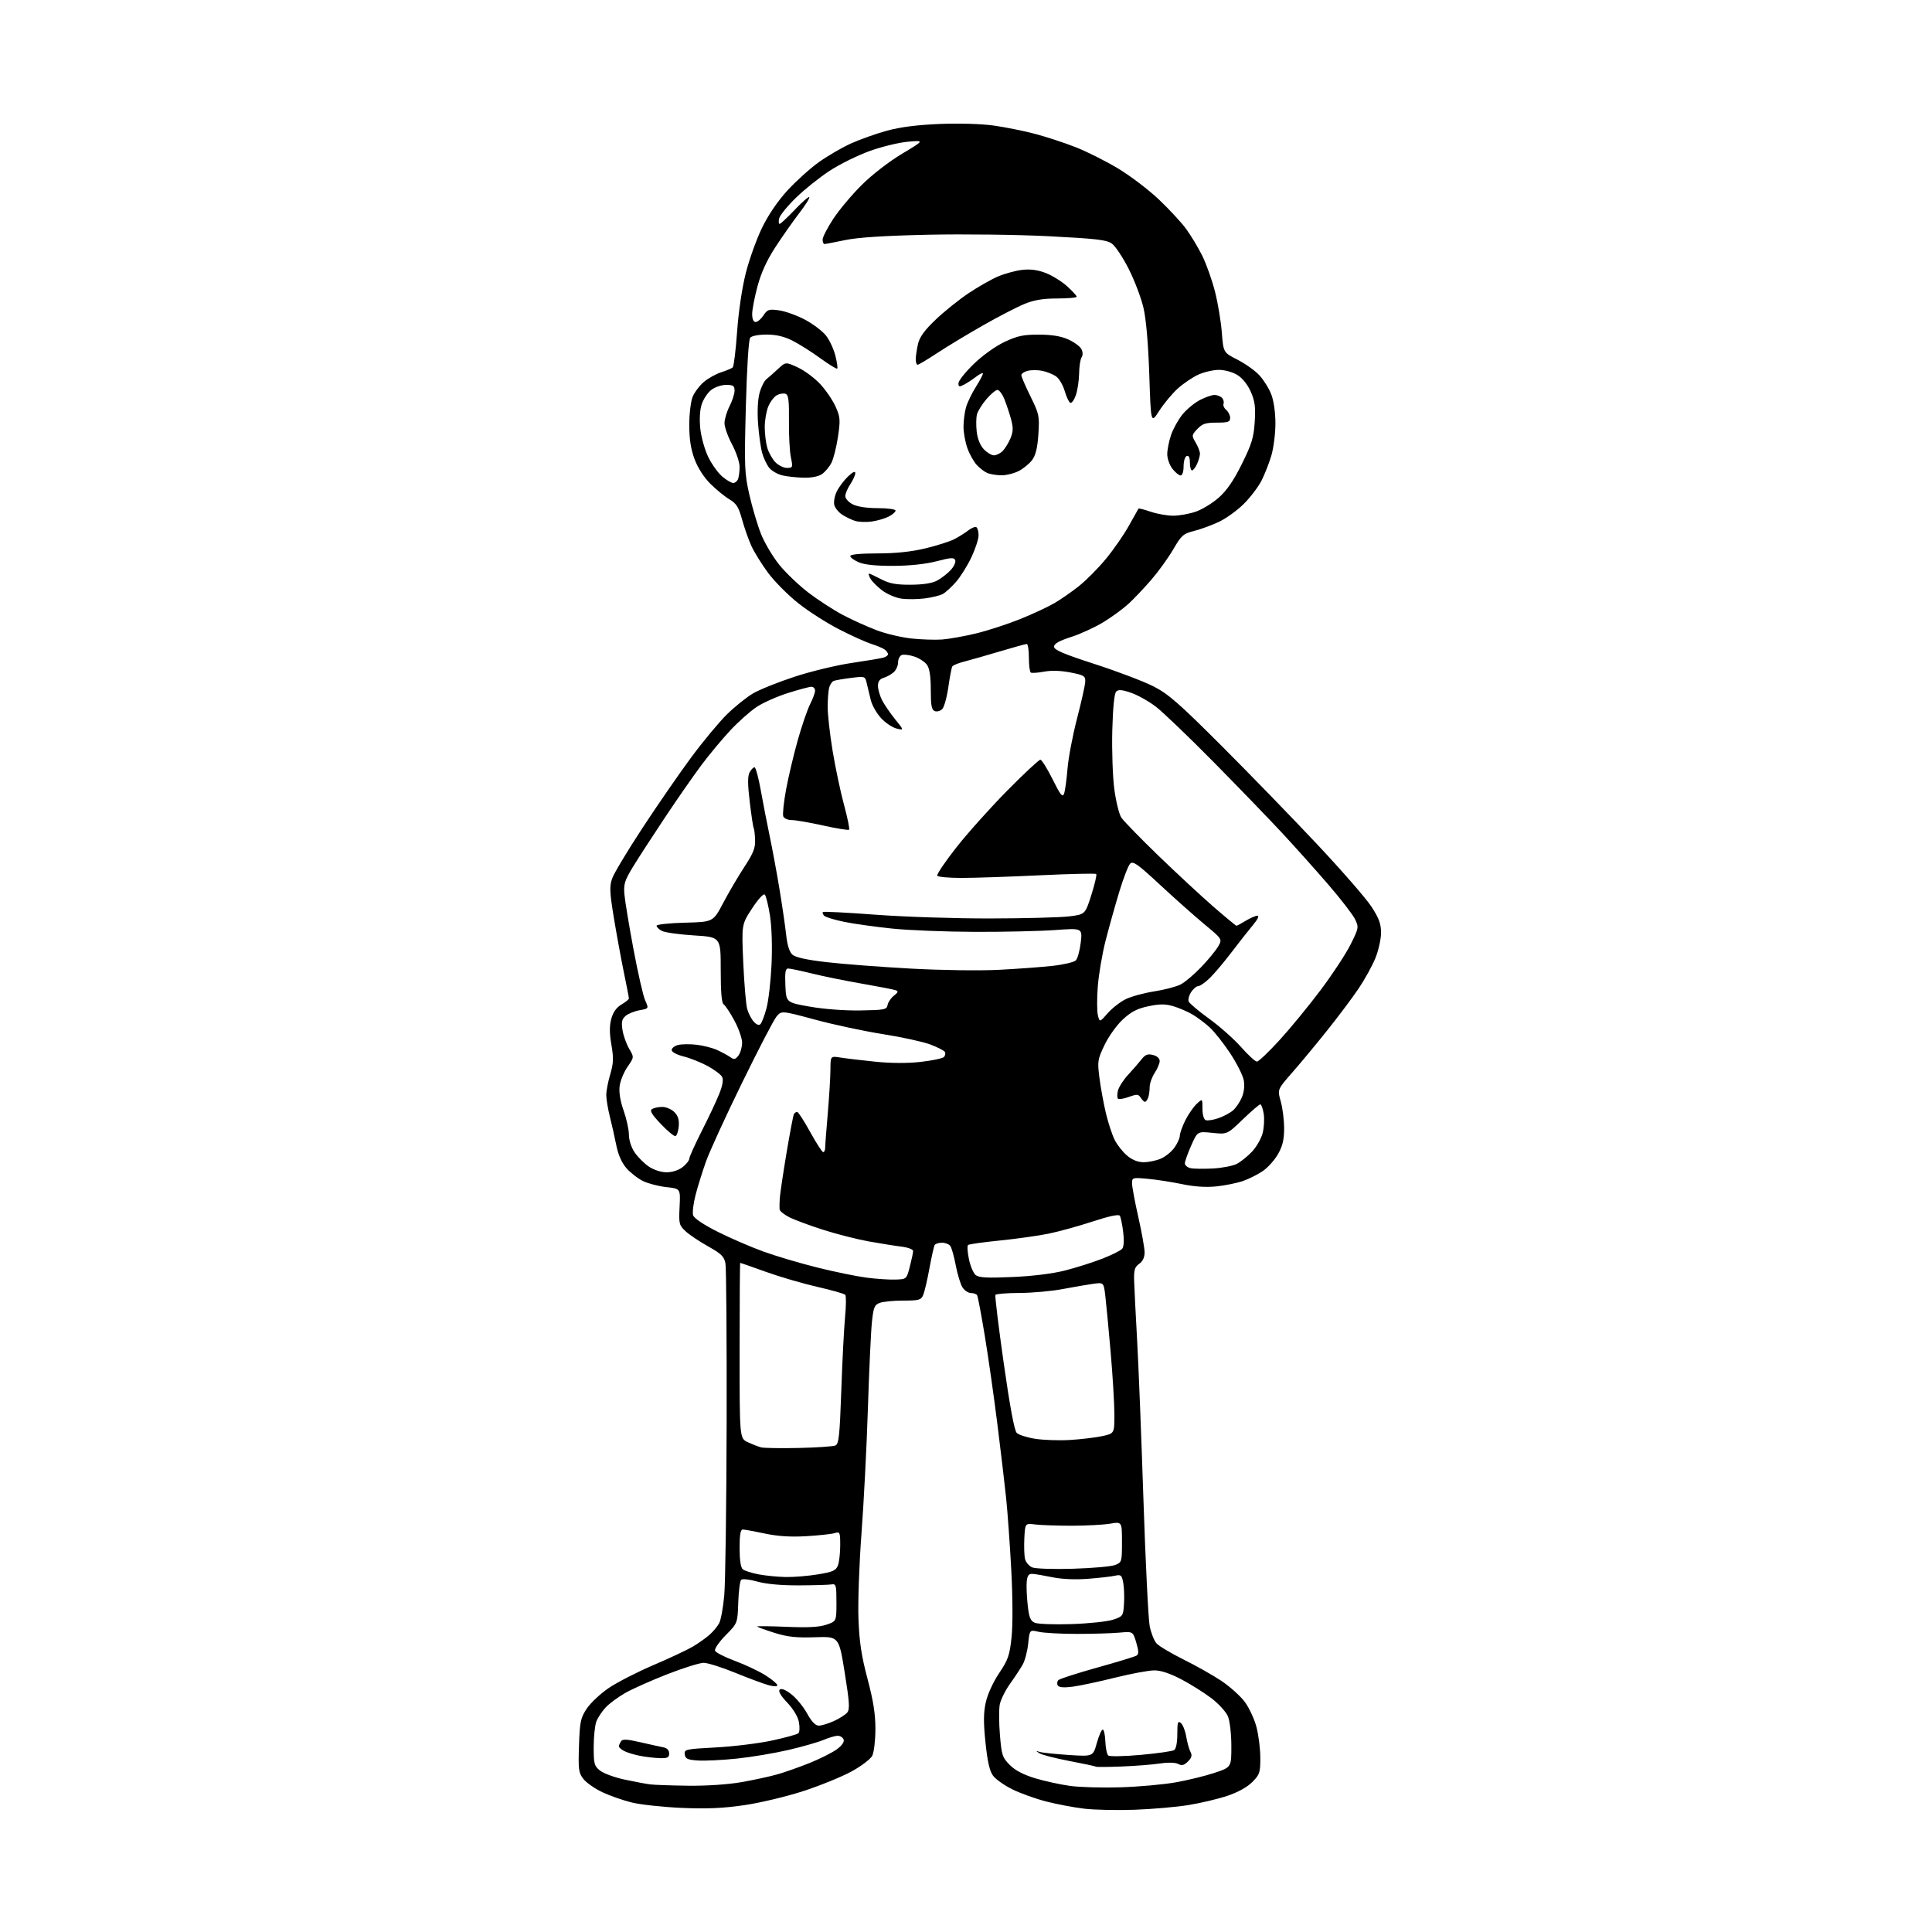 <?xml version="1.0" encoding="UTF-8" standalone="no"?>
<svg 
  version="1.1" 
  xmlns="http://www.w3.org/2000/svg" 
  xmlns:xlink="http://www.w3.org/1999/xlink" 
  xmlns:svg="http://www.w3.org/2000/svg"
  xmlns:rdf="http://www.w3.org/1999/02/22-rdf-syntax-ns#"
  xmlns:cc="http://creativecommons.org/ns#"
  xmlns:dc="http://purl.org/dc/elements/1.1/"
  viewBox="0 0 768 768"
  width="768"
  height="768"
>
<style>svg {background-color: white; }</style>"
<path stroke="none" fill="black" fill-rule="evenodd" d="M451.15,719.40C444.19,719.66 435.12,719.47 431.00,718.98C426.88,718.49 420.05,717.20 415.83,716.11C411.61,715.02 405.58,712.85 402.43,711.29C399.27,709.74 395.83,707.31 394.77,705.89C393.39,704.04 392.54,700.33 391.75,692.73C390.91,684.62 390.94,680.86 391.88,676.65C392.59,673.46 394.82,668.60 397.18,665.09C400.76,659.75 401.35,658.04 402.12,650.76C402.63,645.86 402.58,634.98 401.99,624.00C401.44,613.83 400.53,601.00 399.95,595.50C399.38,590.00 397.81,576.73 396.46,566.00C395.12,555.27 392.88,539.58 391.49,531.13C390.10,522.67 388.72,515.36 388.42,514.88C388.13,514.39 387.02,514.00 385.96,514.00C384.91,514.00 383.40,512.99 382.60,511.75C381.81,510.51 380.61,506.57 379.93,503.00C379.26,499.43 378.27,495.94 377.73,495.25C377.20,494.56 375.71,494.00 374.44,494.00C373.16,494.00 371.86,494.41 371.55,494.91C371.25,495.41 370.31,499.57 369.47,504.16C368.63,508.75 367.52,513.51 367.00,514.75C366.14,516.78 365.35,517.00 359.09,517.00C355.26,517.00 351.04,517.41 349.71,517.92C347.59,518.73 347.21,519.68 346.59,525.67C346.20,529.43 345.48,544.88 345.00,560.00C344.52,575.12 343.37,597.40 342.46,609.50C341.55,621.60 341.00,636.90 341.25,643.50C341.60,652.73 342.43,658.24 344.85,667.36C347.17,676.08 348.00,681.37 347.99,687.36C347.98,691.84 347.41,696.59 346.74,697.93C346.06,699.26 342.35,702.08 338.50,704.18C334.65,706.28 326.10,709.77 319.50,711.93C312.87,714.10 302.35,716.62 296.00,717.56C287.41,718.82 281.08,719.10 271.00,718.67C263.57,718.34 254.65,717.38 251.18,716.53C247.70,715.68 242.42,713.84 239.45,712.43C236.48,711.03 233.09,708.67 231.93,707.19C230.01,704.75 229.84,703.50 230.16,693.91C230.48,684.38 230.79,682.91 233.24,679.21C234.74,676.95 238.67,673.26 241.98,671.01C245.30,668.76 253.29,664.66 259.75,661.90C266.21,659.14 273.30,655.81 275.50,654.50C277.70,653.19 280.67,651.08 282.09,649.81C283.52,648.54 285.23,646.48 285.89,645.23C286.55,643.98 287.46,639.03 287.90,634.23C288.35,629.43 288.77,598.50 288.85,565.50C288.92,532.50 288.71,504.03 288.38,502.24C287.87,499.50 286.75,498.40 281.52,495.47C278.08,493.55 274.04,490.84 272.53,489.44C269.95,487.05 269.81,486.48 270.15,479.70C270.50,472.50 270.50,472.50 264.98,471.91C261.94,471.58 257.79,470.52 255.74,469.55C253.69,468.57 250.70,466.28 249.09,464.45C247.16,462.25 245.77,459.15 245.00,455.31C244.36,452.11 243.20,446.96 242.42,443.86C241.64,440.75 241.00,436.90 241.00,435.29C241.00,433.68 241.71,429.97 242.58,427.05C243.88,422.65 243.96,420.62 243.05,415.34C242.25,410.79 242.24,407.83 242.99,405.02C243.71,402.36 245.02,400.51 247.03,399.32C248.66,398.36 250.00,397.27 250.00,396.89C250.00,396.52 249.08,391.78 247.96,386.36C246.85,380.94 245.06,371.18 243.99,364.68C242.34,354.60 242.25,352.32 243.35,349.18C244.06,347.16 249.52,338.07 255.48,329.00C261.43,319.93 270.14,307.32 274.82,301.00C279.50,294.68 285.88,287.00 288.99,283.95C292.10,280.90 296.76,277.16 299.35,275.64C301.94,274.12 309.37,271.14 315.86,269.01C322.34,266.88 332.57,264.41 338.58,263.53C344.58,262.65 350.29,261.69 351.25,261.40C352.21,261.11 353.00,260.50 353.00,260.06C353.00,259.61 352.44,258.80 351.75,258.25C351.06,257.71 348.70,256.70 346.50,256.01C344.30,255.32 338.48,252.70 333.57,250.18C328.66,247.67 321.34,242.99 317.30,239.77C313.25,236.56 307.87,231.14 305.33,227.72C302.80,224.30 299.80,219.47 298.68,217.00C297.55,214.53 295.89,209.80 294.98,206.50C293.63,201.58 292.72,200.14 289.97,198.50C288.11,197.40 284.71,194.63 282.41,192.34C279.84,189.80 277.40,186.00 276.11,182.56C274.61,178.55 274.00,174.61 274.00,168.93C274.00,164.44 274.60,159.50 275.36,157.67C276.11,155.88 278.13,153.23 279.84,151.79C281.55,150.35 284.65,148.63 286.72,147.97C288.80,147.30 290.85,146.44 291.27,146.06C291.70,145.67 292.48,139.28 293.01,131.85C293.58,123.84 294.99,114.37 296.46,108.56C297.83,103.17 300.72,95.09 302.89,90.62C305.38,85.47 309.11,79.99 313.03,75.70C316.45,71.98 322.07,66.91 325.53,64.44C328.98,61.98 334.72,58.64 338.28,57.03C341.84,55.41 348.30,53.13 352.63,51.94C357.97,50.49 364.74,49.63 373.66,49.27C381.48,48.96 390.22,49.23 395.16,49.93C399.75,50.58 407.10,52.06 411.50,53.23C415.90,54.39 423.15,56.77 427.62,58.52C432.08,60.27 439.70,64.10 444.55,67.03C449.40,69.96 456.68,75.50 460.71,79.33C464.75,83.17 469.61,88.42 471.51,91.01C473.41,93.60 476.29,98.39 477.91,101.65C479.53,104.92 481.80,111.31 482.96,115.85C484.12,120.40 485.35,127.72 485.69,132.12C486.31,140.13 486.31,140.13 491.90,142.97C494.98,144.54 498.90,147.32 500.60,149.16C502.31,151.00 504.45,154.42 505.35,156.77C506.34,159.34 507.00,163.95 507.00,168.34C507.00,172.35 506.27,178.08 505.39,181.07C504.50,184.06 502.75,188.53 501.49,191.02C500.23,193.50 497.08,197.66 494.49,200.25C491.90,202.84 487.44,206.07 484.59,207.42C481.73,208.77 477.27,210.41 474.67,211.06C470.37,212.15 469.63,212.79 466.38,218.38C464.42,221.74 460.49,227.19 457.66,230.47C454.82,233.75 450.77,238.03 448.66,239.97C446.56,241.91 442.09,245.19 438.73,247.25C435.38,249.31 429.57,251.99 425.82,253.20C420.98,254.75 419.00,255.88 419.00,257.07C419.00,258.35 422.82,259.98 435.25,264.00C444.19,266.90 454.65,270.87 458.50,272.83C464.40,275.83 468.65,279.54 485.56,296.45C496.59,307.48 513.65,325.05 523.47,335.50C533.29,345.95 543.06,357.16 545.17,360.41C548.22,365.11 549.00,367.25 548.98,370.91C548.96,373.43 547.93,377.98 546.69,381.00C545.44,384.02 542.45,389.43 540.04,393.00C537.63,396.57 532.07,404.00 527.67,409.50C523.28,415.00 517.00,422.56 513.73,426.30C507.77,433.09 507.77,433.09 509.11,437.80C509.85,440.38 510.45,445.20 510.46,448.50C510.46,453.00 509.86,455.56 508.05,458.74C506.73,461.07 504.04,464.09 502.07,465.45C500.11,466.81 496.56,468.60 494.18,469.44C491.81,470.27 487.03,471.25 483.55,471.61C479.35,472.04 474.76,471.73 469.87,470.71C465.81,469.86 459.69,468.91 456.25,468.60C450.20,468.05 450.00,468.10 450.00,470.38C450.00,471.67 451.12,477.71 452.50,483.81C453.88,489.90 455.00,496.23 455.00,497.88C455.00,499.83 454.24,501.42 452.84,502.40C451.05,503.66 450.71,504.81 450.84,509.21C450.93,512.12 451.45,522.60 452.01,532.50C452.57,542.40 453.71,570.98 454.53,596.00C455.36,621.02 456.48,643.72 457.02,646.42C457.56,649.13 458.79,652.22 459.75,653.29C460.71,654.35 465.55,657.23 470.50,659.69C475.45,662.14 482.20,665.96 485.50,668.16C488.80,670.37 492.94,674.07 494.71,676.38C496.47,678.70 498.61,683.25 499.46,686.50C500.31,689.76 501.00,695.30 501.00,698.81C501.00,704.69 500.74,705.46 497.75,708.44C495.72,710.46 491.98,712.52 487.78,713.91C484.09,715.14 477.18,716.77 472.43,717.54C467.68,718.31 458.10,719.15 451.15,719.40zM445.50,710.48C452.65,710.26 462.47,709.38 467.32,708.52C472.17,707.66 479.15,705.96 482.82,704.73C489.50,702.50 489.50,702.50 489.48,694.00C489.47,689.23 488.87,684.09 488.13,682.29C487.39,680.53 484.48,677.31 481.65,675.14C478.82,672.98 473.43,669.58 469.67,667.60C465.14,665.22 461.49,664.00 458.86,664.00C456.67,664.00 449.62,665.31 443.19,666.91C436.76,668.51 429.19,670.12 426.36,670.49C422.87,670.94 420.98,670.78 420.49,669.99C420.10,669.35 420.20,668.40 420.72,667.88C421.25,667.35 428.18,665.12 436.13,662.90C444.08,660.69 451.12,658.54 451.78,658.13C452.72,657.56 452.69,656.39 451.68,652.95C450.37,648.50 450.37,648.50 444.94,649.00C441.95,649.27 434.32,649.50 428.00,649.50C421.68,649.50 414.88,649.12 412.90,648.67C409.30,647.83 409.30,647.83 408.73,653.30C408.42,656.31 407.45,660.06 406.57,661.64C405.69,663.21 403.42,666.66 401.52,669.31C399.62,671.96 397.78,675.68 397.42,677.59C397.06,679.49 397.09,684.96 397.49,689.73C398.16,697.72 398.47,698.67 401.42,701.62C403.58,703.78 406.90,705.51 411.57,706.91C415.38,708.06 421.65,709.42 425.50,709.94C429.35,710.46 438.35,710.71 445.50,710.48zM273.62,709.85C280.76,709.94 289.38,709.37 294.62,708.45C299.50,707.60 305.98,706.20 309.00,705.34C312.02,704.48 317.88,702.41 322.00,700.75C326.12,699.08 330.94,696.64 332.71,695.34C334.71,693.85 335.71,692.40 335.35,691.48C335.04,690.67 333.99,690.00 333.02,690.00C332.04,690.00 329.50,690.74 327.37,691.64C325.24,692.54 319.00,694.33 313.50,695.62C308.00,696.90 298.77,698.45 293.00,699.06C287.23,699.66 280.25,700.01 277.50,699.83C273.31,699.55 272.45,699.16 272.20,697.41C271.91,695.40 272.46,695.28 284.57,694.63C291.54,694.26 301.57,693.03 306.87,691.89C312.17,690.75 316.89,689.45 317.38,688.99C317.86,688.53 317.95,686.54 317.58,684.57C317.17,682.39 315.36,679.36 312.94,676.81C310.36,674.11 309.31,672.29 309.94,671.66C310.57,671.03 312.18,671.66 314.50,673.44C316.48,674.94 319.31,678.38 320.80,681.07C322.64,684.41 324.14,685.97 325.50,685.96C326.60,685.96 329.30,685.14 331.50,684.14C333.70,683.14 336.08,681.61 336.79,680.76C337.86,679.47 337.68,676.66 335.78,664.85C333.47,650.50 333.47,650.50 323.98,650.83C316.46,651.08 313.11,650.72 307.75,649.04C304.04,647.87 301.00,646.76 301.00,646.55C301.00,646.35 306.29,646.42 312.75,646.69C321.15,647.05 325.64,646.81 328.50,645.84C332.50,644.49 332.50,644.49 332.50,637.00C332.50,630.06 332.35,629.52 330.50,629.83C329.40,630.02 323.55,630.18 317.50,630.21C310.47,630.23 304.52,629.69 301.00,628.69C297.93,627.83 295.11,627.52 294.62,628.00C294.14,628.47 293.62,632.54 293.47,637.05C293.19,645.24 293.19,645.24 288.46,650.04C285.86,652.68 283.96,655.44 284.24,656.17C284.53,656.90 288.08,658.73 292.15,660.23C296.21,661.73 301.66,664.30 304.27,665.95C306.87,667.61 309.00,669.38 309.00,669.90C309.00,670.48 307.62,670.46 305.41,669.85C303.43,669.30 297.49,667.09 292.20,664.93C286.91,662.77 281.29,661.00 279.72,661.00C278.14,661.00 271.61,663.05 265.20,665.55C258.80,668.06 251.29,671.40 248.53,672.99C245.76,674.57 242.29,677.13 240.81,678.68C239.34,680.23 237.65,682.77 237.06,684.32C236.48,685.86 236.00,690.44 236.00,694.49C236.00,701.21 236.23,702.03 238.57,703.87C239.98,704.98 244.37,706.58 248.32,707.42C252.27,708.26 256.85,709.12 258.50,709.33C260.15,709.53 266.95,709.77 273.62,709.85zM445.71,702.22C440.33,702.43 435.79,702.45 435.61,702.28C435.44,702.10 430.73,701.09 425.14,700.03C419.56,698.96 414.20,697.59 413.24,696.97C411.62,695.93 411.63,695.89 413.33,696.42C414.34,696.74 419.52,697.28 424.83,697.63C434.50,698.26 434.50,698.26 436.00,692.90C436.82,689.96 437.88,687.54 438.35,687.53C438.82,687.51 439.29,689.63 439.39,692.24C439.49,694.85 440.01,697.36 440.54,697.83C441.07,698.30 446.89,698.19 453.50,697.59C460.10,696.99 466.06,696.14 466.75,695.69C467.50,695.20 468.00,692.67 468.00,689.32C468.00,684.62 468.22,683.94 469.42,684.94C470.20,685.58 471.16,688.00 471.54,690.31C471.92,692.61 472.68,695.34 473.22,696.37C473.97,697.80 473.73,698.71 472.22,700.22C470.71,701.74 469.80,701.97 468.37,701.21C467.22,700.60 464.38,700.53 461.00,701.03C457.98,701.48 451.10,702.01 445.71,702.22zM262.25,698.89C260.19,698.83 256.61,698.41 254.30,697.95C251.98,697.49 249.17,696.63 248.05,696.02C246.92,695.42 246.01,694.61 246.02,694.21C246.02,693.82 246.39,692.93 246.83,692.24C247.46,691.24 249.05,691.31 254.56,692.57C258.38,693.45 262.51,694.36 263.75,694.60C265.18,694.88 266.00,695.76 266.00,697.02C266.00,698.66 265.36,698.98 262.25,698.89zM426.00,645.60C432.88,645.37 440.30,644.58 442.50,643.84C446.38,642.54 446.51,642.35 446.81,637.50C446.99,634.75 446.85,630.99 446.50,629.15C445.93,626.12 445.61,625.85 443.19,626.38C441.71,626.71 436.90,627.26 432.50,627.60C427.59,627.99 422.18,627.76 418.50,627.01C415.20,626.34 411.60,625.72 410.50,625.64C408.98,625.53 408.42,626.22 408.16,628.50C407.97,630.14 408.12,634.34 408.50,637.81C409.05,642.97 409.57,644.30 411.34,645.07C412.53,645.59 419.12,645.83 426.00,645.60zM312.31,626.89C315.50,626.95 321.28,626.48 325.14,625.84C331.11,624.85 332.31,624.32 333.09,622.27C333.59,620.95 334.00,617.37 334.00,614.32C334.00,609.03 333.89,608.80 331.75,609.45C330.51,609.82 325.45,610.37 320.50,610.66C314.25,611.03 309.21,610.70 304.00,609.60C299.88,608.72 295.94,608.00 295.25,608.00C294.36,608.00 294.00,610.14 294.00,615.38C294.00,620.15 294.45,623.13 295.28,623.82C295.98,624.40 298.80,625.31 301.53,625.83C304.26,626.35 309.11,626.83 312.31,626.89zM426.50,623.60C434.20,623.37 441.74,622.71 443.25,622.12C445.94,621.07 446.00,620.86 446.00,612.96C446.00,604.88 446.00,604.88 441.25,605.69C438.64,606.13 431.77,606.50 426.00,606.50C420.23,606.50 413.70,606.27 411.50,606.00C407.50,605.50 407.50,605.50 407.19,611.46C407.03,614.74 407.15,618.47 407.47,619.75C407.80,621.04 409.06,622.52 410.28,623.05C411.52,623.59 418.66,623.84 426.50,623.60zM317.50,575.59C324.65,575.43 331.22,574.99 332.10,574.60C333.45,574.01 333.80,570.69 334.43,552.70C334.83,541.04 335.51,527.90 335.93,523.50C336.35,519.10 336.39,515.15 336.01,514.71C335.63,514.28 330.64,512.86 324.91,511.55C319.19,510.25 310.00,507.57 304.50,505.59C299.00,503.62 294.39,502.00 294.25,502.00C294.11,502.00 294.00,517.70 294.00,536.89C294.00,571.77 294.00,571.77 297.25,573.29C299.04,574.12 301.40,575.04 302.50,575.34C303.60,575.64 310.35,575.75 317.50,575.59zM425.35,572.41C429.66,572.15 435.40,571.46 438.10,570.89C443.00,569.83 443.00,569.83 442.99,562.17C442.98,557.95 442.31,546.85 441.50,537.50C440.69,528.15 439.73,518.09 439.38,515.13C438.74,509.77 438.74,509.77 434.62,510.33C432.35,510.64 426.90,511.57 422.50,512.41C418.10,513.25 410.36,513.95 405.31,513.97C400.25,513.98 395.92,514.34 395.69,514.75C395.45,515.16 396.93,527.35 398.99,541.83C401.44,559.06 403.22,568.65 404.16,569.59C404.95,570.38 408.27,571.44 411.55,571.95C414.82,572.46 421.03,572.67 425.35,572.41zM355.94,508.65C360.38,508.50 360.38,508.50 361.67,503.50C362.38,500.75 362.97,497.97 362.98,497.31C362.99,496.64 360.94,495.87 358.25,495.54C355.64,495.22 349.75,494.28 345.17,493.45C340.59,492.62 332.49,490.55 327.17,488.85C321.85,487.15 315.81,484.91 313.75,483.86C311.69,482.82 309.95,481.41 309.89,480.73C309.84,480.05 309.86,478.15 309.96,476.50C310.05,474.85 311.24,466.78 312.61,458.58C313.98,450.37 315.33,443.28 315.61,442.83C315.89,442.37 316.46,442.00 316.89,442.00C317.31,442.00 319.64,445.60 322.06,450.00C324.49,454.40 326.82,458.00 327.24,458.00C327.66,458.00 328.01,457.21 328.02,456.25C328.02,455.29 328.49,449.10 329.06,442.50C329.62,435.90 330.10,428.09 330.11,425.13C330.14,419.77 330.14,419.77 334.05,420.39C336.21,420.74 342.41,421.47 347.84,422.03C354.14,422.68 360.69,422.71 365.96,422.12C370.49,421.61 374.66,420.74 375.21,420.19C375.77,419.63 375.94,418.71 375.59,418.15C375.25,417.59 372.61,416.25 369.73,415.17C366.85,414.10 358.43,412.26 351.00,411.09C343.57,409.92 331.46,407.34 324.07,405.34C310.65,401.72 310.65,401.72 308.66,404.11C307.57,405.42 301.40,417.30 294.95,430.50C288.49,443.70 282.06,457.74 280.65,461.69C279.24,465.65 277.37,471.64 276.50,475.01C275.62,478.38 275.19,482.02 275.53,483.10C275.91,484.29 279.72,486.85 285.31,489.66C290.35,492.19 298.53,495.73 303.50,497.52C308.46,499.32 318.14,502.19 325.01,503.89C331.88,505.60 340.65,507.40 344.50,507.89C348.35,508.39 353.50,508.73 355.94,508.65zM402.50,507.63C410.59,507.28 418.52,506.29 423.50,505.01C427.90,503.88 434.54,501.77 438.26,500.32C441.98,498.86 445.51,497.10 446.09,496.39C446.75,495.59 446.90,493.06 446.48,489.71C446.11,486.74 445.51,483.84 445.15,483.28C444.73,482.61 440.90,483.42 434.41,485.55C428.85,487.37 420.97,489.55 416.88,490.39C412.80,491.23 404.06,492.46 397.48,493.12C390.89,493.78 385.19,494.58 384.81,494.91C384.43,495.23 384.59,497.75 385.16,500.50C385.72,503.25 386.93,506.11 387.84,506.85C389.13,507.90 392.40,508.08 402.50,507.63zM265.01,466.00C267.26,466.00 269.77,465.18 271.37,463.93C272.81,462.79 274.00,461.30 274.00,460.61C274.00,459.93 276.27,454.90 279.04,449.43C281.82,443.97 284.95,437.30 286.00,434.61C287.27,431.37 287.62,429.15 287.03,428.05C286.54,427.14 283.97,425.21 281.32,423.77C278.67,422.33 274.36,420.61 271.75,419.96C268.99,419.26 267.00,418.19 267.00,417.40C267.00,416.65 268.16,415.75 269.58,415.39C271.00,415.03 274.33,415.00 276.97,415.31C279.61,415.62 283.29,416.57 285.14,417.42C286.99,418.27 289.31,419.53 290.31,420.23C291.83,421.30 292.34,421.20 293.56,419.56C294.35,418.49 295.00,416.21 295.00,414.49C295.00,412.76 293.62,408.81 291.93,405.69C290.24,402.57 288.33,399.68 287.68,399.26C286.86,398.74 286.49,394.43 286.50,385.50C286.50,372.50 286.50,372.50 275.85,371.84C270.00,371.48 264.26,370.67 263.10,370.05C261.95,369.44 261.00,368.51 261.00,368.00C261.00,367.48 266.06,366.94 272.25,366.78C283.50,366.50 283.50,366.50 287.50,358.90C289.70,354.73 293.49,348.28 295.91,344.59C299.45,339.20 300.29,337.07 300.16,333.84C300.08,331.63 299.82,329.52 299.60,329.16C299.38,328.80 298.67,324.13 298.04,318.80C297.19,311.74 297.18,308.54 297.97,307.05C298.58,305.92 299.46,305.00 299.93,305.00C300.40,305.00 301.54,309.16 302.44,314.25C303.35,319.34 304.95,327.55 305.99,332.50C307.03,337.45 308.78,346.90 309.87,353.50C310.96,360.10 312.15,368.28 312.52,371.68C312.95,375.70 313.81,378.42 314.98,379.48C316.20,380.58 320.64,381.56 328.64,382.48C335.16,383.24 350.18,384.38 362.00,385.03C374.07,385.69 389.42,385.91 397.00,385.52C404.43,385.14 414.07,384.43 418.44,383.94C422.81,383.45 426.96,382.47 427.66,381.77C428.35,381.07 429.23,377.89 429.61,374.71C430.28,368.92 430.28,368.92 419.39,369.71C413.40,370.14 399.05,370.47 387.50,370.43C375.95,370.39 361.10,369.80 354.50,369.11C347.90,368.42 339.38,367.23 335.57,366.45C331.75,365.67 328.18,364.58 327.63,364.03C327.08,363.48 326.85,362.82 327.12,362.55C327.38,362.28 336.80,362.76 348.05,363.61C359.30,364.46 379.75,365.13 393.50,365.10C407.25,365.08 421.40,364.71 424.94,364.28C431.37,363.50 431.37,363.50 433.84,355.73C435.19,351.46 436.06,347.73 435.77,347.43C435.47,347.14 425.40,347.37 413.37,347.94C401.34,348.52 387.36,348.99 382.31,348.99C377.25,349.00 372.87,348.60 372.57,348.11C372.27,347.62 375.69,342.56 380.17,336.86C384.65,331.16 393.77,320.99 400.42,314.25C407.08,307.51 412.99,302.00 413.55,302.00C414.10,302.00 416.29,305.49 418.41,309.75C421.55,316.08 422.38,317.13 422.98,315.50C423.38,314.40 424.00,309.93 424.35,305.58C424.71,301.22 426.42,292.22 428.15,285.58C429.88,278.93 431.34,272.38 431.40,271.00C431.49,268.72 430.96,268.39 425.53,267.32C421.73,266.57 417.92,266.45 415.04,266.99C412.56,267.45 410.19,267.62 409.77,267.36C409.34,267.10 409.00,264.43 409.00,261.44C409.00,258.45 408.62,256.00 408.15,256.00C407.68,256.00 402.84,257.33 397.40,258.96C391.95,260.58 385.61,262.40 383.29,262.99C380.98,263.57 378.85,264.44 378.56,264.91C378.26,265.38 377.56,269.08 376.98,273.13C376.41,277.18 375.31,281.12 374.55,281.88C373.78,282.65 372.45,283.00 371.58,282.67C370.33,282.19 370.00,280.44 370.00,274.25C370.00,268.92 369.52,265.76 368.50,264.30C367.67,263.12 365.40,261.63 363.46,260.99C361.51,260.34 359.26,260.07 358.46,260.38C357.66,260.69 357.00,262.01 357.00,263.31C357.00,264.62 356.21,266.38 355.25,267.23C354.29,268.07 352.49,269.07 351.25,269.45C349.71,269.92 349.00,270.91 349.00,272.62C349.00,273.98 349.73,276.54 350.62,278.30C351.52,280.06 353.86,283.48 355.82,285.91C359.39,290.32 359.39,290.32 356.45,289.62C354.83,289.24 352.06,287.41 350.31,285.55C348.56,283.68 346.69,280.44 346.16,278.33C345.63,276.22 344.91,273.21 344.55,271.64C343.91,268.80 343.87,268.79 338.30,269.48C335.21,269.87 332.13,270.40 331.44,270.66C330.76,270.92 329.93,272.12 329.61,273.32C329.29,274.52 329.02,277.98 329.01,281.00C329.01,284.02 329.89,291.90 330.98,298.50C332.07,305.10 334.10,314.73 335.50,319.90C336.90,325.06 337.81,329.53 337.52,329.81C337.24,330.10 332.61,329.35 327.25,328.16C321.89,326.97 316.25,325.99 314.72,325.99C313.17,326.00 311.68,325.34 311.36,324.51C311.05,323.68 311.54,318.95 312.45,313.99C313.36,309.03 315.44,300.22 317.07,294.41C318.70,288.60 320.93,282.10 322.02,279.96C323.11,277.83 324.00,275.39 324.00,274.54C324.00,273.69 323.35,273.00 322.55,273.00C321.76,273.00 317.57,274.12 313.25,275.48C308.94,276.84 303.32,279.34 300.77,281.03C298.22,282.72 293.52,286.90 290.32,290.32C287.12,293.75 281.98,299.92 278.90,304.03C275.82,308.14 269.25,317.57 264.31,325.00C259.36,332.43 253.62,341.28 251.56,344.68C248.27,350.09 247.85,351.47 248.23,355.68C248.47,358.33 250.10,368.15 251.85,377.50C253.60,386.85 255.68,395.95 256.48,397.71C257.93,400.92 257.93,400.92 254.22,401.59C252.17,401.95 249.67,402.98 248.66,403.86C247.20,405.14 246.95,406.30 247.46,409.49C247.81,411.69 249.00,415.02 250.09,416.88C252.09,420.26 252.09,420.26 249.46,424.06C248.01,426.15 246.60,429.57 246.32,431.68C245.99,434.16 246.54,437.60 247.90,441.47C249.06,444.75 250.00,449.07 250.00,451.07C250.00,453.19 250.94,456.11 252.27,458.08C253.52,459.93 256.07,462.48 257.92,463.73C259.93,465.08 262.80,466.00 265.01,466.00zM482.17,464.49C485.85,464.29 490.12,463.46 491.67,462.65C493.23,461.84 495.92,459.67 497.66,457.84C499.40,456.00 501.30,452.72 501.89,450.54C502.47,448.36 502.68,444.87 502.35,442.79C502.02,440.70 501.40,439.00 500.99,439.00C500.57,439.00 497.44,441.69 494.03,444.98C487.82,450.95 487.82,450.95 481.92,450.33C476.02,449.72 476.02,449.72 473.51,455.39C472.13,458.51 471.00,461.69 471.00,462.46C471.00,463.23 472.01,464.08 473.25,464.36C474.49,464.63 478.50,464.69 482.17,464.49zM454.61,462.00C456.51,462.00 459.56,461.38 461.38,460.61C463.21,459.85 465.67,457.87 466.85,456.21C468.03,454.55 469.00,452.41 469.00,451.46C469.00,450.50 469.98,447.76 471.17,445.37C472.36,442.98 474.39,440.04 475.67,438.84C478.00,436.65 478.00,436.65 478.00,440.72C478.00,443.13 478.53,444.99 479.30,445.28C480.01,445.56 482.29,445.20 484.36,444.49C486.44,443.77 489.06,442.36 490.20,441.35C491.34,440.33 492.90,438.01 493.67,436.20C494.54,434.14 494.82,431.57 494.41,429.39C494.05,427.46 491.62,422.65 489.01,418.69C486.40,414.74 482.74,410.11 480.88,408.41C479.02,406.71 475.93,404.39 474.00,403.25C472.07,402.12 468.67,400.65 466.42,399.99C463.24,399.05 461.06,399.05 456.54,399.99C452.10,400.91 449.72,402.14 446.37,405.22C443.94,407.47 440.70,411.97 439.08,415.38C436.31,421.16 436.20,421.89 437.05,428.50C437.54,432.35 438.70,438.65 439.61,442.50C440.53,446.35 442.10,451.13 443.10,453.12C444.10,455.12 446.32,457.93 448.03,459.37C450.08,461.10 452.34,462.00 454.61,462.00zM268.50,451.61C267.95,451.76 265.33,449.59 262.68,446.79C259.07,442.98 258.19,441.50 259.18,440.87C259.91,440.41 261.74,440.02 263.25,440.02C264.76,440.01 266.93,440.93 268.06,442.06C269.54,443.54 270.03,445.13 269.81,447.73C269.64,449.72 269.05,451.46 268.50,451.61zM455.14,438.00C454.78,438.00 454.02,437.26 453.45,436.36C452.54,434.91 451.98,434.88 448.74,436.05C446.71,436.78 444.76,437.09 444.41,436.74C444.05,436.38 444.05,434.93 444.41,433.50C444.77,432.08 446.60,429.24 448.48,427.20C450.36,425.17 452.75,422.42 453.78,421.10C455.26,419.21 456.23,418.84 458.33,419.37C459.94,419.77 461.00,420.72 460.99,421.77C460.99,422.72 460.09,424.85 459.00,426.50C457.91,428.15 457.01,430.70 457.01,432.17C457.00,433.64 456.73,435.55 456.39,436.42C456.06,437.29 455.49,438.00 455.14,438.00zM499.65,422.00C500.31,422.00 504.37,418.14 508.67,413.42C512.98,408.71 520.33,399.75 525.01,393.51C529.69,387.28 535.03,379.15 536.88,375.44C540.12,368.93 540.18,368.60 538.67,365.43C537.81,363.63 533.00,357.40 527.98,351.58C522.96,345.77 514.77,336.62 509.79,331.25C504.81,325.89 492.59,313.23 482.62,303.12C472.65,293.01 462.20,282.99 459.39,280.85C456.58,278.72 452.16,276.25 449.56,275.37C445.99,274.15 444.56,274.04 443.68,274.92C442.95,275.65 442.39,281.36 442.15,290.43C441.95,298.32 442.31,308.77 442.95,313.64C443.60,318.51 444.84,323.60 445.72,324.96C446.60,326.31 453.21,333.11 460.41,340.07C467.61,347.03 477.45,356.16 482.28,360.36C487.12,364.56 491.27,368.00 491.51,368.00C491.75,368.00 493.43,367.10 495.23,366.00C497.03,364.91 499.11,364.01 499.85,364.00C500.65,364.00 499.94,365.50 498.05,367.75C496.32,369.81 492.51,374.65 489.59,378.50C486.67,382.35 482.78,386.96 480.95,388.75C479.12,390.54 477.04,392.00 476.33,392.00C475.63,392.00 474.35,393.06 473.50,394.36C472.65,395.66 472.21,397.34 472.52,398.11C472.84,398.87 476.52,401.98 480.70,405.00C484.88,408.02 490.58,413.09 493.37,416.25C496.16,419.41 498.99,422.00 499.65,422.00zM302.30,407.10C302.83,406.57 303.90,403.75 304.69,400.82C305.48,397.90 306.38,390.10 306.69,383.50C307.03,376.30 306.78,368.50 306.08,364.00C305.43,359.88 304.51,356.11 304.02,355.62C303.50,355.10 301.39,357.40 298.96,361.12C294.79,367.50 294.79,367.50 295.46,382.73C295.83,391.11 296.54,399.38 297.03,401.12C297.53,402.85 298.71,405.12 299.65,406.16C300.73,407.35 301.70,407.70 302.30,407.10zM440.32,402.78C442.07,400.78 445.30,398.26 447.50,397.18C449.70,396.11 454.81,394.71 458.85,394.09C462.89,393.46 467.60,392.22 469.32,391.34C471.04,390.45 474.70,387.35 477.47,384.46C480.24,381.57 483.27,377.88 484.21,376.27C485.92,373.33 485.92,373.33 478.78,367.42C474.86,364.16 466.92,357.10 461.13,351.73C452.27,343.49 450.41,342.16 449.26,343.31C448.51,344.06 446.55,349.13 444.90,354.59C443.25,360.04 440.81,368.78 439.47,374.00C438.14,379.23 436.75,387.38 436.39,392.13C436.02,396.88 436.04,402.04 436.43,403.59C437.14,406.42 437.14,406.42 440.32,402.78zM341.99,401.67C351.62,401.51 352.50,401.34 352.83,399.50C353.02,398.40 354.15,396.74 355.33,395.81C357.07,394.45 357.20,394.02 355.99,393.61C355.17,393.32 349.10,392.15 342.50,391.00C335.90,389.85 326.95,388.03 322.61,386.95C318.27,385.88 314.09,385.00 313.32,385.00C312.22,385.00 311.97,386.47 312.20,391.75C312.50,398.50 312.50,398.50 322.00,400.17C327.55,401.15 335.86,401.77 341.99,401.67zM374.50,254.21C377.25,254.01 383.29,252.93 387.92,251.82C392.56,250.70 400.44,248.14 405.44,246.13C410.44,244.11 416.59,241.26 419.12,239.77C421.65,238.29 426.03,235.26 428.85,233.02C431.67,230.79 436.49,225.94 439.56,222.23C442.63,218.53 446.76,212.57 448.74,209.00C450.72,205.43 452.44,202.36 452.57,202.18C452.70,202.00 454.89,202.56 457.44,203.43C459.99,204.29 464.00,205.00 466.36,205.00C468.71,205.00 472.72,204.29 475.27,203.42C477.81,202.56 481.94,200.05 484.44,197.84C487.66,195.01 490.36,191.09 493.64,184.47C497.58,176.55 498.37,173.96 498.77,167.72C499.15,161.73 498.85,159.46 497.19,155.69C495.92,152.82 493.87,150.28 491.82,149.03C489.92,147.88 486.78,147.02 484.50,147.03C482.30,147.04 478.64,147.89 476.36,148.92C474.09,149.96 470.41,152.44 468.18,154.45C465.96,156.46 462.65,160.44 460.82,163.29C457.50,168.47 457.50,168.47 456.86,148.98C456.44,136.56 455.61,126.92 454.55,122.37C453.64,118.45 451.01,111.51 448.70,106.94C446.39,102.38 443.38,97.83 442.00,96.85C439.91,95.35 435.82,94.87 417.00,93.91C404.50,93.27 383.17,93.01 369.00,93.31C351.69,93.69 341.09,94.37 336.00,95.43C331.88,96.29 328.16,97.00 327.75,97.00C327.34,97.00 327.00,96.21 327.00,95.24C327.00,94.27 328.89,90.59 331.20,87.06C333.50,83.53 338.59,77.46 342.50,73.57C346.60,69.49 353.39,64.23 358.55,61.14C367.50,55.77 367.50,55.77 360.96,56.33C357.36,56.64 350.48,58.31 345.67,60.05C340.86,61.79 333.68,65.34 329.71,67.95C325.75,70.55 319.76,75.34 316.42,78.59C313.08,81.84 310.08,85.51 309.76,86.75C309.45,87.99 309.51,89.00 309.90,89.00C310.29,89.00 312.99,86.49 315.90,83.42C318.80,80.36 321.41,78.08 321.70,78.36C321.98,78.65 320.20,81.49 317.74,84.69C315.29,87.88 311.02,93.96 308.27,98.18C304.86,103.41 302.57,108.39 301.13,113.75C299.96,118.09 299.00,123.07 299.00,124.82C299.00,126.86 299.50,128.00 300.38,128.00C301.15,128.00 302.54,126.82 303.49,125.38C305.05,123.00 305.62,122.81 309.70,123.37C312.18,123.71 316.85,125.40 320.08,127.12C323.31,128.85 327.07,131.72 328.43,133.50C329.79,135.28 331.44,138.84 332.08,141.41C332.73,143.98 333.06,146.28 332.81,146.52C332.56,146.77 329.52,144.90 326.05,142.38C322.58,139.85 317.59,136.71 314.97,135.39C311.68,133.74 308.52,133.00 304.73,133.00C301.56,133.00 298.81,133.53 298.21,134.25C297.60,134.99 296.90,146.14 296.49,161.50C295.85,185.73 295.95,188.13 297.90,196.74C299.06,201.82 301.15,208.85 302.55,212.35C303.96,215.86 307.22,221.35 309.80,224.54C312.39,227.74 317.65,232.76 321.50,235.69C325.35,238.62 331.51,242.60 335.18,244.53C338.86,246.46 344.88,249.17 348.56,250.56C352.24,251.95 358.46,253.41 362.38,253.82C366.29,254.23 371.75,254.41 374.50,254.21zM367.62,237.88C364.80,238.24 360.63,238.29 358.35,237.97C356.07,237.65 352.59,236.16 350.62,234.66C348.64,233.15 346.55,231.04 345.98,229.96C345.40,228.88 345.16,228.00 345.43,228.00C345.71,228.00 347.86,229.01 350.22,230.23C353.57,231.98 356.14,232.46 362.00,232.44C366.92,232.41 370.53,231.85 372.50,230.80C374.15,229.91 376.57,228.05 377.88,226.65C379.18,225.25 380.01,223.48 379.72,222.71C379.27,221.54 378.08,221.60 372.34,223.10C368.04,224.22 361.68,224.91 355.22,224.94C348.38,224.98 343.77,224.51 341.47,223.55C339.56,222.75 338.00,221.63 338.00,221.05C338.00,220.38 341.91,220.00 348.75,219.99C356.01,219.99 362.19,219.34 367.79,218.00C372.35,216.91 377.52,215.27 379.29,214.36C381.05,213.46 383.57,211.89 384.87,210.87C386.17,209.86 387.63,209.27 388.12,209.57C388.60,209.87 389.00,211.33 389.00,212.81C389.00,214.29 387.71,218.23 386.13,221.57C384.55,224.91 381.79,229.31 379.99,231.36C378.19,233.40 375.83,235.56 374.74,236.14C373.64,236.73 370.44,237.51 367.62,237.88zM346.50,207.32C344.30,207.62 341.34,207.51 339.91,207.07C338.49,206.62 336.18,205.51 334.77,204.58C333.36,203.66 331.96,201.94 331.65,200.76C331.34,199.58 331.76,197.19 332.59,195.45C333.42,193.71 335.42,191.01 337.05,189.46C338.96,187.62 340.00,187.13 339.99,188.06C339.99,188.85 339.09,190.85 338.00,192.50C336.91,194.15 336.01,196.28 336.01,197.22C336.00,198.17 337.33,199.64 338.95,200.47C340.78,201.42 344.59,202.00 348.95,202.00C352.86,202.00 356.00,202.43 356.00,202.97C356.00,203.51 354.76,204.58 353.25,205.36C351.74,206.13 348.70,207.01 346.50,207.32zM291.47,192.00C292.19,192.00 293.06,191.29 293.39,190.42C293.73,189.55 294.00,187.36 294.00,185.56C294.00,183.76 292.65,179.75 291.00,176.66C289.35,173.57 288.00,169.77 288.00,168.23C288.00,166.69 288.90,163.66 290.00,161.50C291.10,159.34 292.00,156.55 292.00,155.29C292.00,153.36 291.47,153.00 288.63,153.00C286.78,153.00 284.12,153.90 282.71,155.02C281.30,156.12 279.61,158.67 278.95,160.66C278.20,162.92 277.99,166.62 278.38,170.40C278.73,173.75 280.16,178.84 281.56,181.70C282.96,184.57 285.46,188.05 287.13,189.45C288.79,190.85 290.75,192.00 291.47,192.00zM319.53,189.90C316.76,189.84 312.94,189.43 311.02,188.98C309.11,188.53 306.76,187.19 305.80,186.00C304.84,184.81 303.58,182.19 303.00,180.17C302.42,178.15 301.68,172.90 301.35,168.50C300.99,163.65 301.22,158.83 301.92,156.25C302.55,153.92 303.78,151.44 304.65,150.75C305.51,150.06 307.60,148.22 309.28,146.66C312.34,143.82 312.34,143.82 317.22,146.10C319.91,147.36 323.92,150.36 326.14,152.77C328.36,155.18 331.08,159.20 332.19,161.70C334.01,165.81 334.10,166.97 333.10,173.68C332.49,177.76 331.32,182.41 330.50,183.99C329.68,185.58 328.01,187.58 326.78,188.44C325.42,189.40 322.61,189.96 319.53,189.90zM398.00,188.94C396.07,188.90 393.60,188.50 392.50,188.05C391.40,187.59 389.50,186.14 388.28,184.83C387.06,183.52 385.38,180.49 384.53,178.10C383.69,175.70 383.00,171.89 383.01,169.62C383.01,167.36 383.45,163.91 383.99,161.97C384.53,160.02 386.35,156.26 388.04,153.60C389.72,150.94 390.92,148.59 390.70,148.37C390.48,148.15 389.22,148.81 387.90,149.84C386.58,150.86 384.49,152.23 383.25,152.89C381.33,153.90 381.00,153.82 381.00,152.33C381.00,151.38 383.71,147.97 387.01,144.75C390.53,141.33 395.62,137.68 399.26,135.95C404.47,133.49 406.74,133.01 413.00,133.02C418.19,133.04 421.79,133.63 424.67,134.94C426.96,135.98 429.29,137.68 429.85,138.72C430.47,139.88 430.51,141.16 429.95,142.05C429.44,142.85 429.00,145.75 428.96,148.50C428.92,151.25 428.35,155.07 427.69,157.00C427.04,158.93 426.05,160.34 425.50,160.14C424.95,159.94 423.92,157.81 423.22,155.39C422.51,152.96 420.93,150.34 419.67,149.52C418.42,148.70 415.97,147.74 414.23,147.40C412.50,147.05 409.93,147.05 408.54,147.40C407.14,147.75 406.00,148.53 406.00,149.13C406.00,149.73 407.64,153.53 409.63,157.57C413.07,164.53 413.24,165.33 412.78,172.53C412.43,177.93 411.72,180.91 410.32,182.82C409.24,184.29 406.81,186.29 404.93,187.25C403.04,188.21 399.93,188.97 398.00,188.94zM469.32,189.00C468.67,189.00 467.21,187.81 466.07,186.37C464.93,184.92 464.00,182.30 464.00,180.54C464.00,178.79 464.69,175.34 465.53,172.87C466.37,170.41 468.44,166.71 470.12,164.66C471.81,162.62 474.93,160.06 477.06,158.97C479.18,157.89 481.75,157.00 482.76,157.00C483.77,157.00 485.10,157.50 485.72,158.12C486.34,158.74 486.63,159.79 486.38,160.46C486.12,161.13 486.60,162.26 487.45,162.96C488.30,163.67 489.00,165.09 489.00,166.12C489.00,167.72 488.22,168.00 483.67,168.00C479.27,168.00 477.94,168.44 475.97,170.53C473.67,172.98 473.65,173.14 475.30,175.93C476.24,177.51 477.00,179.51 477.00,180.36C477.00,181.21 476.48,183.05 475.84,184.45C475.20,185.85 474.30,187.00 473.84,187.00C473.38,187.00 473.00,185.61 473.00,183.92C473.00,181.89 472.57,180.98 471.75,181.26C471.06,181.50 470.50,183.31 470.50,185.34C470.50,187.48 470.01,189.00 469.32,189.00zM312.80,186.00C315.16,186.00 315.22,185.83 314.38,181.75C313.90,179.41 313.55,172.91 313.62,167.31C313.72,159.27 313.44,157.00 312.30,156.56C311.50,156.26 309.95,156.49 308.84,157.08C307.74,157.68 306.19,159.69 305.42,161.55C304.64,163.41 304.00,167.09 304.00,169.72C304.00,172.36 304.44,176.04 304.98,177.92C305.51,179.79 306.94,182.37 308.15,183.66C309.36,184.95 311.45,186.00 312.80,186.00zM395.10,181.00C396.07,181.00 397.63,180.23 398.57,179.29C399.51,178.35 400.90,176.08 401.67,174.25C402.77,171.62 402.82,170.06 401.93,166.73C401.31,164.42 400.12,160.84 399.29,158.77C398.46,156.70 397.21,155.00 396.52,155.00C395.82,155.00 393.83,156.66 392.10,158.70C390.36,160.73 388.67,163.46 388.35,164.76C388.02,166.06 387.98,169.15 388.26,171.62C388.57,174.40 389.64,177.06 391.06,178.56C392.32,179.90 394.14,181.00 395.10,181.00zM364.75,145.00C364.34,145.00 364.01,143.99 364.02,142.75C364.04,141.51 364.45,138.79 364.93,136.69C365.57,133.94 367.52,131.27 371.95,127.05C375.33,123.83 381.17,119.14 384.93,116.62C388.69,114.09 393.96,111.09 396.63,109.94C399.31,108.79 403.63,107.60 406.24,107.29C409.53,106.90 412.41,107.27 415.65,108.50C418.21,109.48 422.04,111.85 424.15,113.76C426.27,115.67 428.00,117.55 428.00,117.94C428.00,118.33 424.51,118.65 420.25,118.65C414.60,118.66 411.06,119.25 407.19,120.84C404.27,122.04 396.84,125.88 390.69,129.39C384.54,132.89 376.35,137.84 372.50,140.38C368.65,142.92 365.16,145.00 364.75,145.00z" />

</svg>